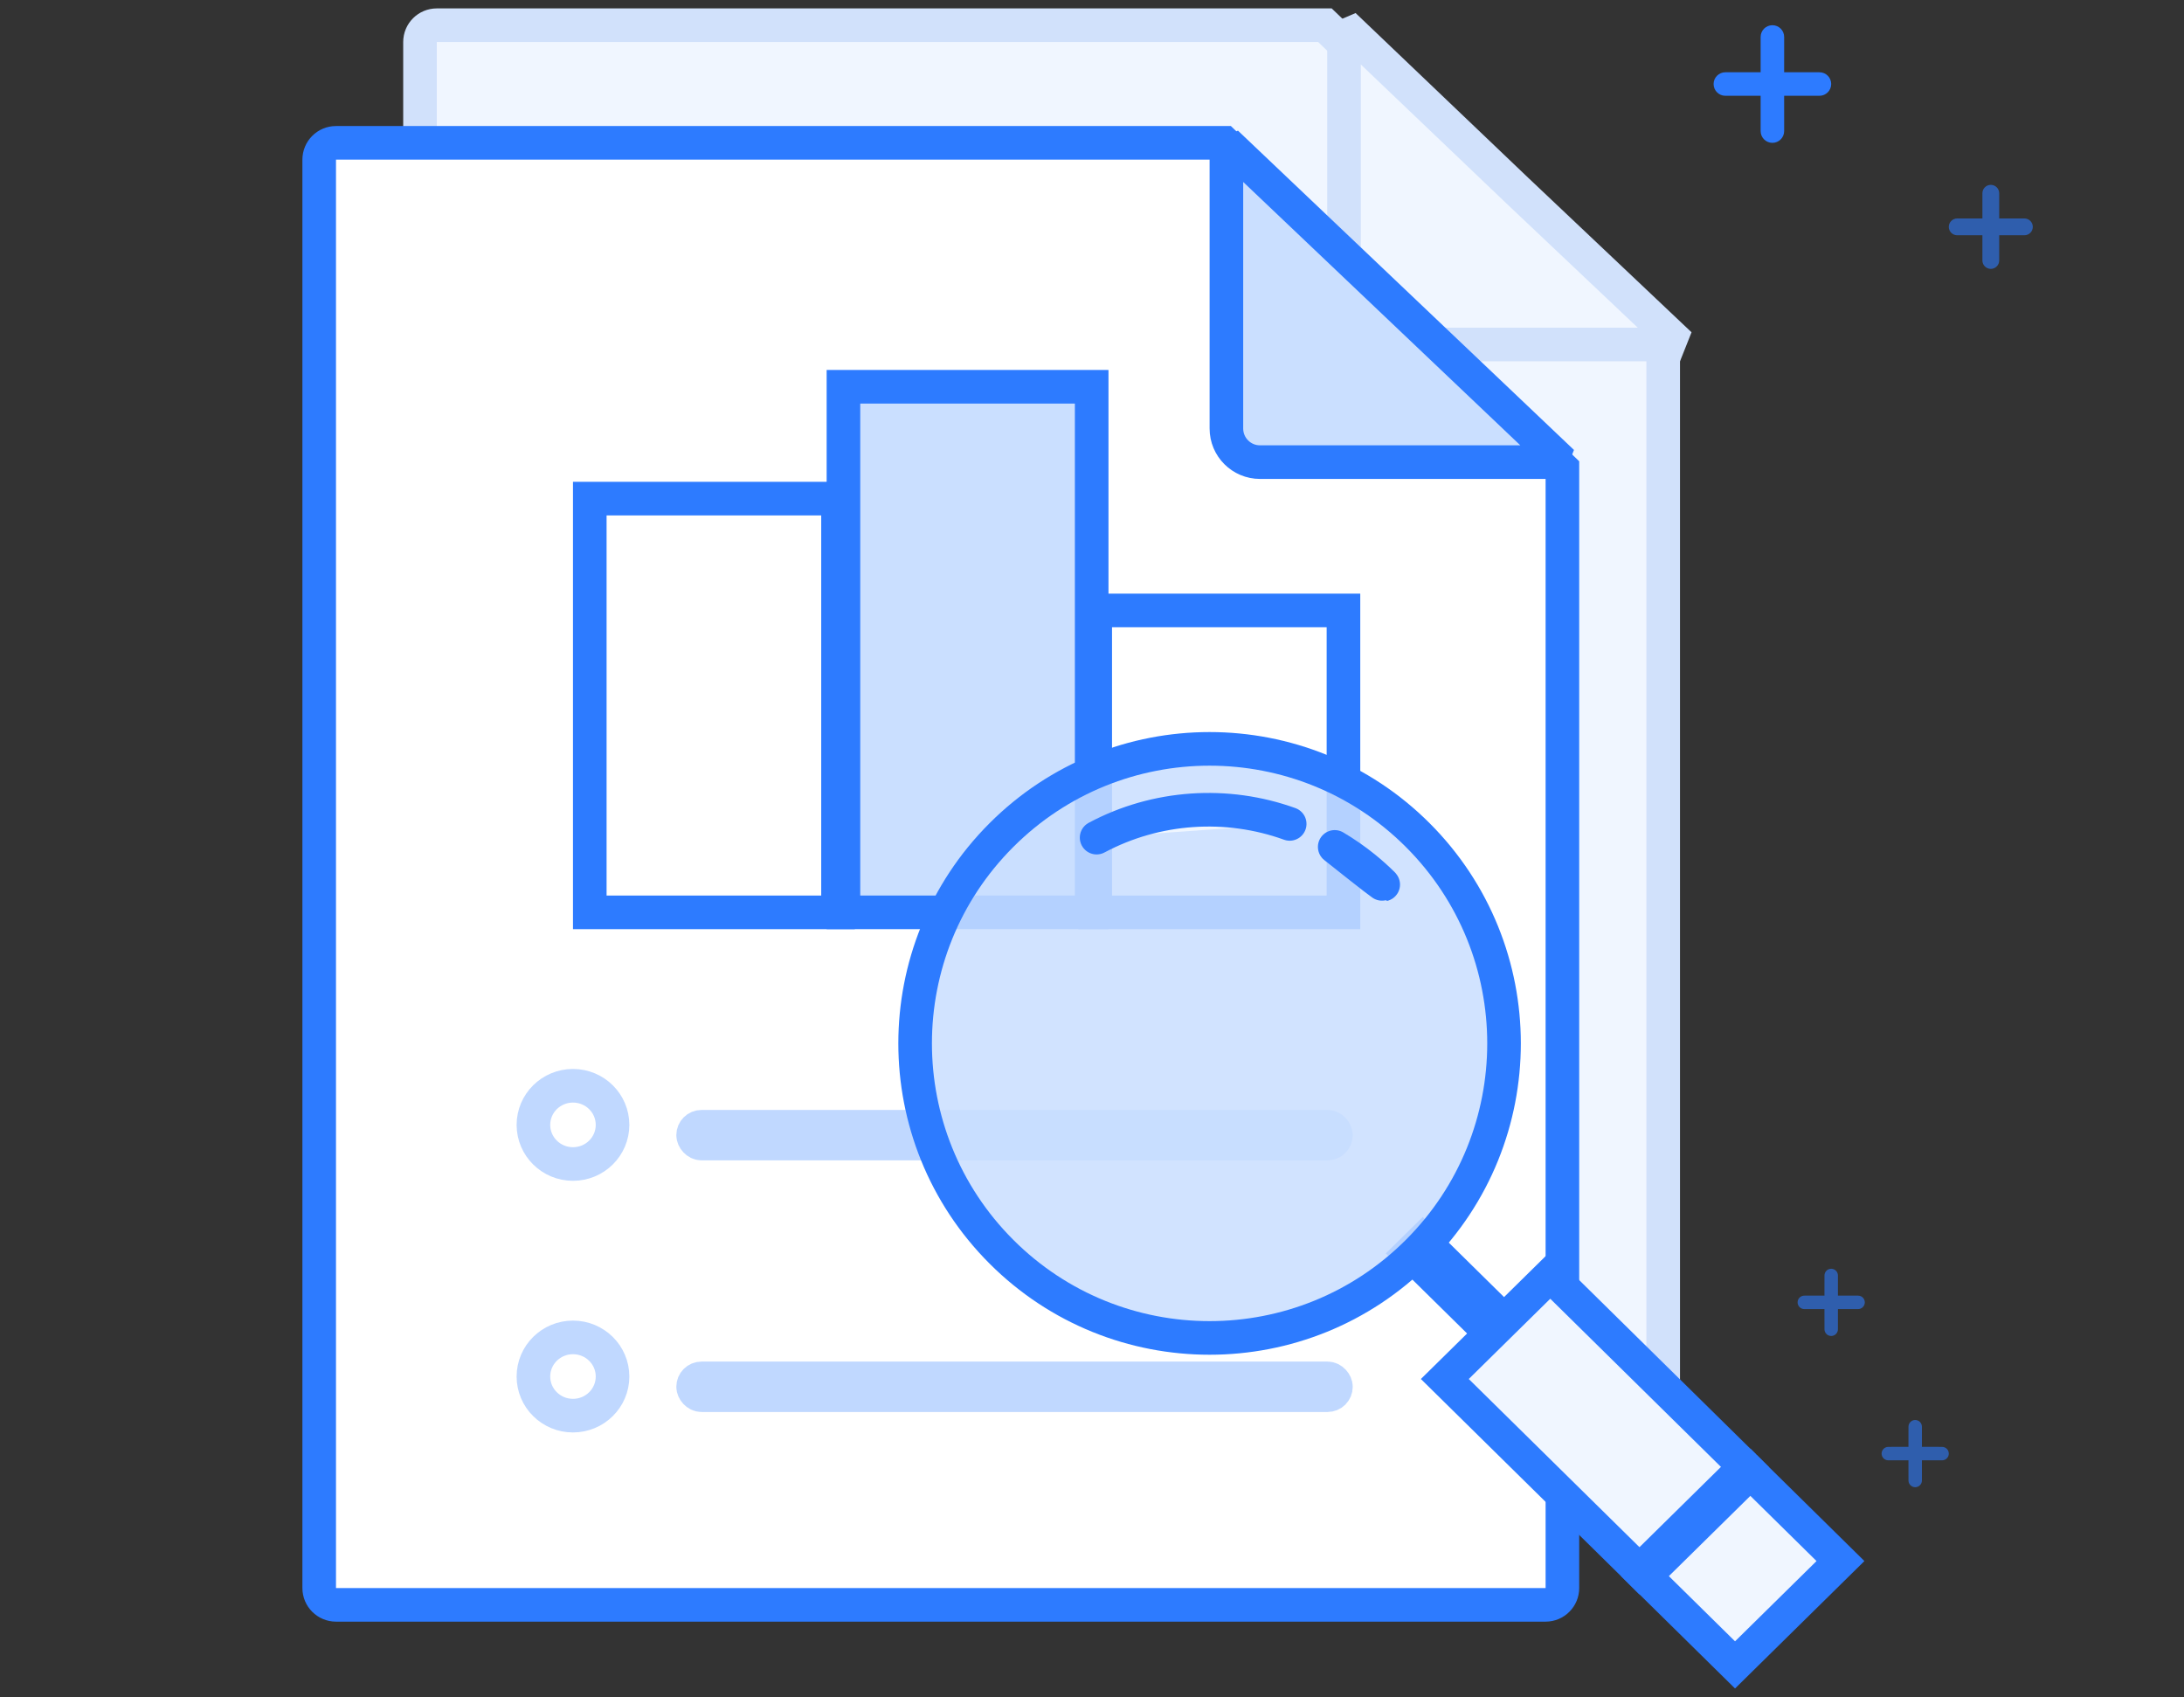 <?xml version="1.0" encoding="UTF-8"?>
<svg width="130px" height="101px" viewBox="0 0 130 101" version="1.1" xmlns="http://www.w3.org/2000/svg" xmlns:xlink="http://www.w3.org/1999/xlink">
    <rect x="0" y="0" width="130" height="101" fill="#333333" stroke="none"/>
    <!-- Generator: Sketch 59.1 (86144) - https://sketch.com -->
    <title>icon_fwnr_3</title>
    <desc>Created with Sketch.</desc>
    <g id="页面-1" stroke="none" stroke-width="1" fill="none" fill-rule="evenodd">
        <g id="品牌类" transform="translate(-140, -3188)">
            <g id="服务内容" transform="translate(20, 2894)">
                <g id="icon_fwnr_3" transform="translate(120, 294.5)">
                    <path d="M99,20.374 L78.865,1 L26,1 C25.448,1 25,1.448 25,2 L25,87 C25,87.552 25.448,88 26,88 L98,88 C98.552,88 99,87.552 99,87 L99,20.374 Z" id="矩形" stroke="#D1E1FB" stroke-width="2" fill="#F0F6FF"></path>
                    <path d="M80,1 L90.3,10.827 L100,20 L82,20 C80.895,20 80,19.105 80,18 L80,1 L80,1 Z" id="矩形" stroke="#D1E1FB" stroke-width="2" fill="#F0F6FF" stroke-linejoin="bevel"></path>
                    <path d="M93,27.374 L72.865,8 L20,8 C19.448,8 19,8.448 19,9 L19,94 C19,94.552 19.448,95 20,95 L92,95 C92.552,95 93,94.552 93,94 L93,27.374 Z" id="矩形备份-23" stroke="#2D7BFF" stroke-width="2" fill="#FFFFFF"></path>
                    <path d="M73,8 L93,27 L75,27 C73.895,27 73,26.105 73,25 L73,8 L73,8 Z" id="矩形备份-30" stroke="#2D7BFF" stroke-width="2" fill="#CADFFF" stroke-linejoin="bevel"></path>
                    <g id="内容" transform="translate(30, 21)" stroke="#2D7BFF" stroke-width="2">
                        <rect id="矩形" fill="#CADFFF" x="20.205" y="1.515" width="14.776" height="31.276"></rect>
                        <rect id="矩形备份-31" fill="#FFFFFF" x="5.106" y="8.171" width="14.776" height="24.621"></rect>
                        <rect id="矩形备份-32" fill="#FFFFFF" x="35.192" y="14.826" width="14.776" height="17.966"></rect>
                        <ellipse id="椭圆形" fill="#FFFFFF" opacity="0.3" cx="4.106" cy="45.439" rx="2.355" ry="2.328"></ellipse>
                        <ellipse id="椭圆形备份-30" fill="#FFFFFF" opacity="0.3" cx="4.106" cy="60.413" rx="2.355" ry="2.328"></ellipse>
                        <rect id="矩形" fill="#FFFFFF" opacity="0.3" x="11.257" y="45.55" width="38.263" height="1" rx="0.5"></rect>
                        <rect id="矩形备份-33" fill="#FFFFFF" opacity="0.3" x="11.257" y="60.524" width="38.263" height="1" rx="0.5"></rect>
                    </g>
                    <g id="放大镜" transform="translate(45, 35)" stroke="#2D7BFF" stroke-width="2">
                        <path d="M41.316,37.618 L41.372,44.88 L42.459,44.889 L42.404,37.626 L41.316,37.618 Z" id="矩形" fill="#F0F6FF" transform="translate(41.888, 41.253) rotate(-45) translate(-41.888, -41.253) "></path>
                        <path d="M48.281,39.821 L48.466,64.066 L57.273,64.134 L57.088,39.889 L48.281,39.821 Z" id="矩形" fill="#F0F6FF" transform="translate(52.777, 51.978) rotate(-45) translate(-52.777, -51.978) "></path>
                        <path d="M51.487,55.236 L60.294,55.303 L60.294,55.355 C60.294,55.337 60.295,55.32 60.296,55.303 L60.786,55.307 C60.613,55.306 60.461,55.217 60.372,55.082 C60.46,54.944 60.614,54.852 60.79,54.851 C60.794,54.851 60.794,54.851 60.798,54.851 L60.291,54.847 C60.29,54.835 60.29,54.823 60.29,54.811 L60.29,54.847 L51.483,54.78 L51.483,54.729 C51.483,54.746 51.482,54.763 51.481,54.78 L50.991,54.776 C51.164,54.777 51.316,54.866 51.405,55.001 C51.317,55.139 51.163,55.231 50.987,55.232 C50.983,55.232 50.983,55.232 50.979,55.232 L51.486,55.236 C51.486,55.248 51.487,55.26 51.487,55.272 L51.487,55.236 Z" id="矩形" fill="#F0F6FF" transform="translate(55.888, 55.042) rotate(-45) translate(-55.888, -55.042) "></path>
                        <circle id="椭圆形" fill-opacity="0.86" fill="#CADFFF" transform="translate(26.999, 26.59) rotate(-45) translate(-26.999, -26.59) " cx="26.999" cy="26.59" r="17.527"></circle>
                        <path d="M36.124,17.764 C36.12,17.272 36.092,16.785 36.041,16.305 C35.965,15.588 35.837,14.886 35.662,14.202 C35.973,16.945 36.127,18.132 36.124,17.764 Z" id="椭圆形" fill-opacity="0.96" fill="#F0F6FF" stroke-linecap="round" stroke-linejoin="round" transform="translate(35.893, 16.016) rotate(-45) translate(-35.893, -16.016) "></path>
                        <path d="M30.373,17.711 C28.684,14.114 25.517,11.332 21.668,10.162" id="椭圆形" fill-opacity="0.96" fill="#F0F6FF" stroke-linecap="round" stroke-linejoin="round" transform="translate(26.021, 13.936) rotate(-45) translate(-26.021, -13.936) "></path>
                    </g>
                    <g id="十字2" opacity="0.6" transform="translate(116, 10.5)" fill="#2D7BFF">
                        <path d="M2.5,0 C2.776,-5.07265313e-17 3,0.224 3,0.5 L3,2 L4.5,2 C4.776,2 5,2.224 5,2.5 C5,2.776 4.776,3 4.5,3 L3,3 L3,4.5 C3,4.776 2.776,5 2.5,5 C2.224,5 2,4.776 2,4.5 L2,3 L0.5,3 C0.224,3 3.38176876e-17,2.776 0,2.5 C-3.38176876e-17,2.224 0.224,2 0.5,2 L2,2 L2,0.5 C2,0.224 2.224,5.07265313e-17 2.5,0 Z" id="形状结合"></path>
                    </g>
                    <g id="十字2" opacity="0.6" transform="translate(107, 75)" fill="#2D7BFF">
                        <path d="M2,0 C2.221,-4.05812251e-17 2.4,0.179 2.4,0.4 L2.4,1.599 L3.6,1.6 C3.821,1.6 4,1.779 4,2 C4,2.221 3.821,2.4 3.6,2.4 L2.4,2.4 L2.4,3.6 C2.4,3.821 2.221,4 2,4 C1.779,4 1.6,3.821 1.6,3.6 L1.599,2.4 L0.4,2.4 C0.179,2.4 2.705415e-17,2.221 0,2 C-2.705415e-17,1.779 0.179,1.6 0.4,1.6 L1.599,1.599 L1.6,0.4 C1.6,0.179 1.779,4.05812251e-17 2,0 Z" id="形状结合"></path>
                    </g>
                    <g id="十字2" opacity="0.6" transform="translate(112, 84)" fill="#2D7BFF">
                        <path d="M2,0 C2.221,-4.05812251e-17 2.4,0.179 2.4,0.4 L2.4,1.599 L3.6,1.6 C3.821,1.6 4,1.779 4,2 C4,2.221 3.821,2.4 3.6,2.4 L2.4,2.4 L2.4,3.6 C2.4,3.821 2.221,4 2,4 C1.779,4 1.6,3.821 1.6,3.6 L1.599,2.4 L0.4,2.4 C0.179,2.4 2.705415e-17,2.221 0,2 C-2.705415e-17,1.779 0.179,1.6 0.4,1.6 L1.599,1.599 L1.6,0.4 C1.6,0.179 1.779,4.05812251e-17 2,0 Z" id="形状结合"></path>
                    </g>
                    <g id="十字2" transform="translate(102, 1)" fill="#2D7BFF">
                        <path d="M3.5,0 C3.887,-7.10171439e-17 4.2,0.313 4.2,0.7 L4.199,2.8 L6.3,2.8 C6.687,2.8 7,3.113 7,3.5 C7,3.887 6.687,4.2 6.3,4.2 L4.199,4.199 L4.2,6.3 C4.2,6.687 3.887,7 3.5,7 C3.113,7 2.8,6.687 2.8,6.3 L2.8,4.199 L0.7,4.2 C0.313,4.2 4.73447626e-17,3.887 0,3.5 C-4.73447626e-17,3.113 0.313,2.8 0.7,2.8 L2.8,2.8 L2.8,0.7 C2.8,0.313 3.113,7.10171439e-17 3.5,0 Z" id="形状结合"></path>
                    </g>
                </g>
            </g>
        </g>
    </g>
</svg>